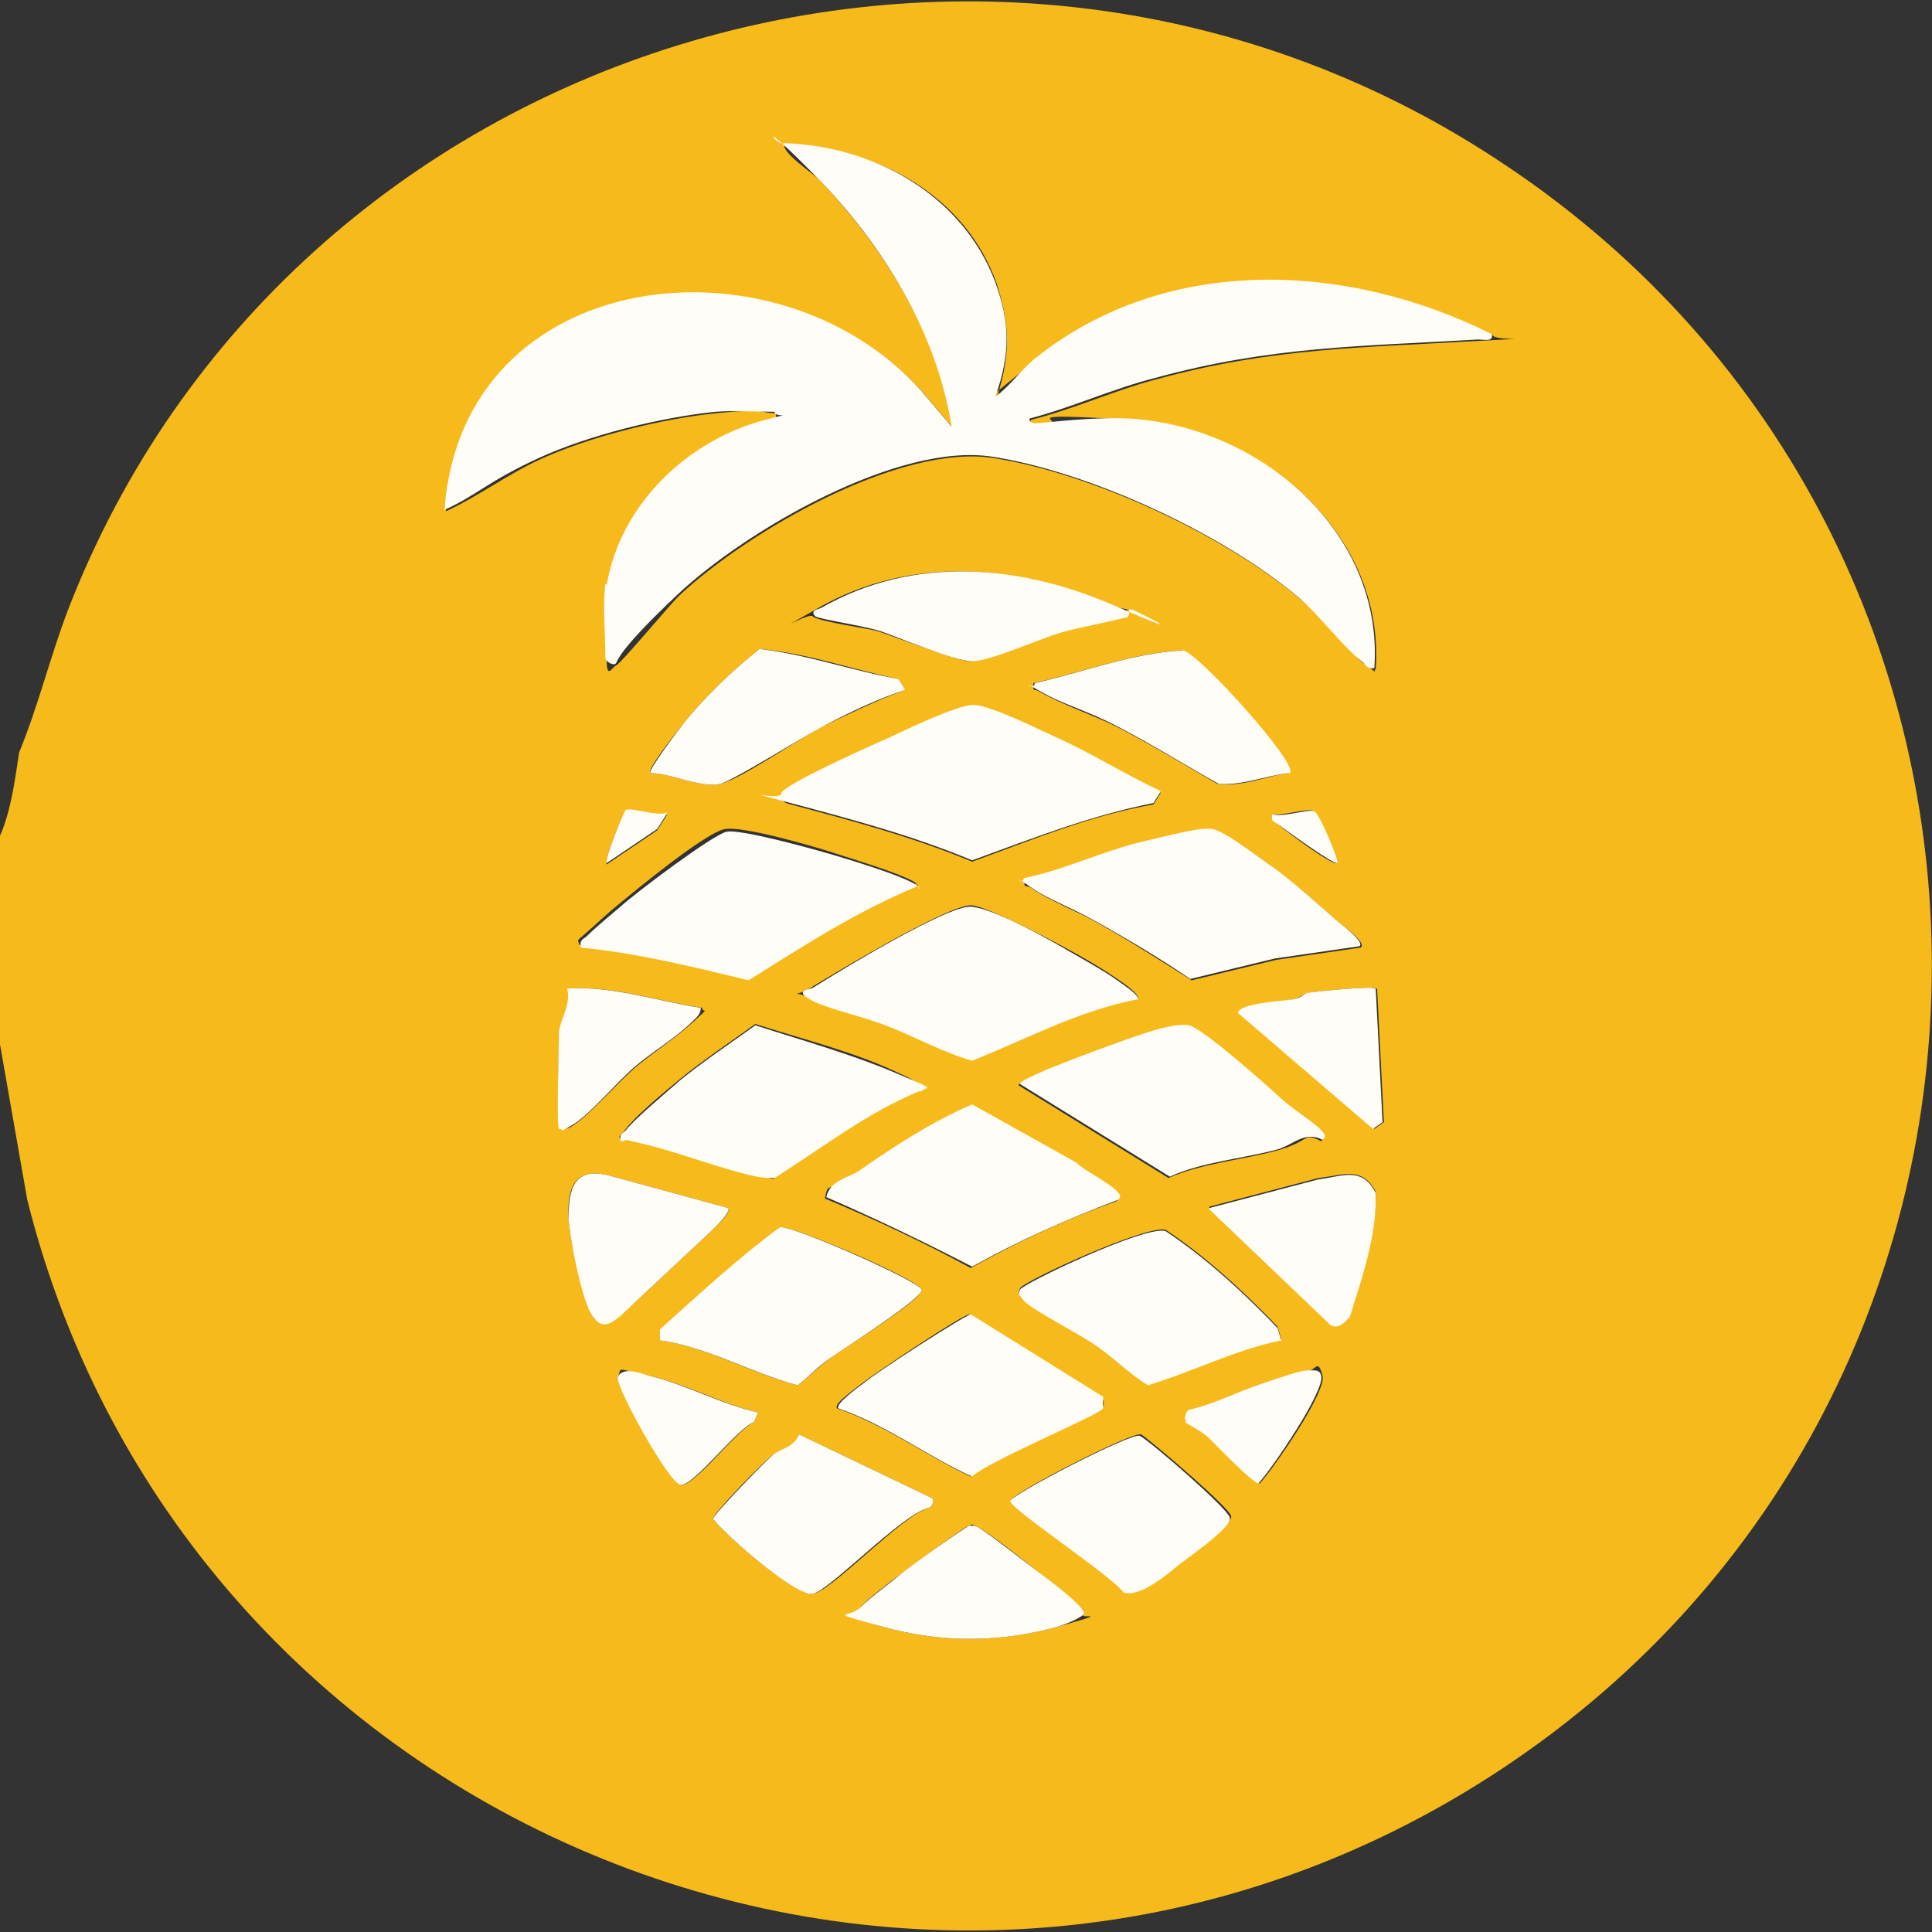 <?xml version="1.0" encoding="UTF-8"?>
<svg id="Layer_1" xmlns="http://www.w3.org/2000/svg" version="1.1" viewBox="0 0 141.7 141.7">
  <rect x="0" y="0" width="141.7" height="141.7" fill="#333333" stroke="none"/>
  <!-- Generator: Adobe Illustrator 29.1.0, SVG Export Plug-In . SVG Version: 2.1.0 Build 142)  -->
  <defs>
    <style>
      .st0 {
        fill: #f6ba1b;
      }

      .st1 {
        fill: #fffdf8;
      }
    </style>
  </defs>
  <path class="st0" d="M0,76.6v-15.3c.8-1.8,1.1-4.1,1.4-6.1,1.4-3.4,2.3-7.1,3.6-10.5C21.2,2.9,73-13,110.4,12.1c41.8,27.9,41.7,89.8-.2,117.6-41,27.2-96.4,5.4-108.2-41.7L0,76.6ZM44.5,42.9c-.2,1.4,0,4,0,5.5s.4.5.7.4,3.8-4.3,4.6-5.1c5-4.7,16.2-11.2,23.1-10.1,7.1,1.1,16.8,5.6,22.3,10.2s3.3,3.7,4.9,4.9.4.5.8.4c.7-10-8.4-17.7-17.9-18.3s-4.3.1-6.4.3-1,.2-1-.3c3.2-.8,6.2-2.2,9.3-3,8.4-2.3,15.1-2.3,23.6-2.8s1.2.2,1-.4c-10.6-5.3-23.9-5.9-33.5,1.8s-1.9,2-2.9,2.8c1-3.1,1-5.3,0-8.4-2.3-6.5-8.8-10-15.5-10.2-.5.4,2.1,2.2,2.4,2.5,4.8,5,8.8,11.4,9.9,18.3l-2.2-2.6c-10.6-11.9-33.8-9.2-35,8.7,2.4-1.1,4.5-2.7,6.9-3.8,3.7-1.7,9-3,13-3.4s2.9,0,4.3,0c.1.8-.2.4-.7.6-5.7,1.4-10.6,6.2-11.6,12.1ZM82.8,44.7s-.9-.1-1.3-.3c-6.8-3-14.7-3.7-21.5.2s-.8.2-.4.6,4.2.9,4.8,1.1c1.2.4,5.9,2.2,6.7,2.2,1.3,0,5-1.7,6.5-2.1s3.2-.7,4.7-1.1c.4,0,.5-.5.3-.6ZM66.4,50.6l-.5-.8c-3.4-.7-6.7-1.9-10.2-2.2-2,1.6-4,3.5-5.6,5.5s-2.6,3.4-2.4,3.6c1.5,0,3.6,1.1,5.1.8s6.2-3.6,7.7-4.3,3.9-1.9,5.9-2.6ZM94.5,56.7c.7-.7-6.5-8.6-7.8-9-3.7.2-7.2,1.6-10.9,2.4-.1.7.1.4.4.6,1.7,1,3.9,1.7,5.7,2.6s5,2.8,7.4,4.2c1.8.2,3.4-.5,5.1-.8ZM85.1,58.1c-2.6-1.3-5.1-2.8-7.8-4s-5.3-2.3-5.9-2.3c-1.2,0-4.9,1.8-6.2,2.4s-7.9,3.6-7.9,4.1.3.6.7.7c4.5,1.2,9,2.4,13.3,4.2,4.4-1.6,8.7-3.4,13.3-4.2l.5-.8ZM48.9,59.7c-.7.3-2.7-.5-3-.2s-1.6,3.6-1.4,3.9l3.7-2.5.7-1.1ZM98.1,63.3c.1-.1-1.5-3.6-1.7-3.8-.4-.3-2.4.4-3.1.2-.1.5.2.5.5.8s4,3.1,4.3,2.8ZM67.3,65c.4-.5-5.8-2.3-6.3-2.5-1.6-.5-6.4-1.9-7.8-1.7s-6.7,4.6-7.8,5.5-1.8,1.6-2.5,2.2-.5.4-.4.8c4.1.4,8.3,1.4,12.3,2.4,4-2.5,8-5.1,12.4-6.9ZM97.9,67.4c-1.4-1.2-2.8-2.5-4.3-3.6s-3.8-2.8-4.6-2.9-3.9.6-5,.9c-3,.8-5.8,2.1-8.8,2.7-.2.7.1.4.4.6,1.4,1,3.6,1.8,5.1,2.7,2.3,1.3,4.5,2.7,6.7,4.1l6.2-1.5,6.2-.9c.5-.4-1.6-1.8-1.8-2ZM83.4,73.3c.4-.3-1.3-1.4-1.6-1.6-1-.7-2.4-1.5-3.5-2.1s-6-3.2-7.1-3.2c-1.7,0-9.7,4.8-11.5,5.9s-1.6.2-.3.9,4.2,1.4,5.8,2,4,1.9,6.1,2.5c4-1.5,7.9-3.6,12.1-4.5ZM51.4,73.9c-3.3-.5-6.4-1.6-9.7-1.4.3,1.2-.4,2.1-.6,3.2s-.2,6.8,0,7.1c.4,0,.6,0,1-.3,1.1-.7,3.4-3.3,4.6-4.3s2.9-2.1,4.2-3.3.6-.5.6-1ZM100.9,72.5c-.2-.2-4.2.2-4.8.3s-.8.4-1.2.5c-.7.1-3.9.4-4,1l9.9,8.5.7-.5-.5-9.8ZM67.5,80c.4-.5-1.4-1.2-1.8-1.4-3.2-1.5-6.9-2.4-10.3-3.5-1.8,1.3-3.9,2.7-5.6,4.1s-3.3,2.8-3.9,3.6-.5.4-.4.8c.7,0,1.4.1,2.1.3,2.5.7,5.6,1.8,7.9,2.3s.8.2,1.3.1c3.5-2.2,6.8-4.8,10.7-6.4ZM97,83.6c.5-.5-2.7-2.6-3.1-2.9-1.2-1.1-5.5-5.2-6.8-5.4s-2.8.5-3.9.8-8.5,3-8.5,3.5l11,6.8c2.5-1.1,5.3-1.3,7.9-2s1.9-1.4,3.3-.7ZM82,88c.6-.6-2.8-2.1-3.1-2.6l-7.7-4.3c-2.9,1.3-5.6,3-8.2,4.8s-2.2.7-2.5,2c3.6,1.5,7.2,3.2,10.7,5.1,3.4-1.9,7-3.6,10.7-4.9ZM53.4,88.6l-8.8-2.4c-2.5-.6-3,1-2.9,3.1s1.4,6.8,1.8,7.3c.9,1.2,2.3-.4,3.2-1.2,1.5-1.4,3.1-2.9,4.6-4.3s2.3-2.1,2.1-2.5ZM88.7,88.6l8.9,8.5c.6.4,1-.1,1.4-.6.8-2.9,2-6,1.9-9.1-1-1.9-2.4-1.2-4.2-1l-8,2.1ZM48.4,98.3c3.5.5,6.6,2.4,10.1,3.3.8-.6,1.6-1.4,2.4-2s6.8-4.3,6.7-5-9.4-4.7-10.4-4.6c-3,2.3-5.9,4.9-8.6,7.5v.8ZM94,98.3l-.3-1c-2.5-2.6-5.2-5.1-8.2-7.1-1.4-.4-10.5,3.8-10.7,4.3s0,.5.3.8c.5.5,4,2.4,5,3.1s2.6,2.3,4.1,3.1c3.3-1,6.4-2.6,9.8-3.3ZM80.9,102.5l-9.8-6.1c-.5,0-6.9,4.3-7.8,5s-2.2,1.6-1.9,1.9c3.5,1.2,6.6,3.5,9.8,5,1-1.1,9.3-4.6,9.6-5s.1-.6,0-.8ZM55.6,103.6c-2.6-.6-5.3-2.1-8-2.7s-1.9-.6-2.3.1c-.2.6,4,7.7,4.6,7.9.9.3,4.2-4.1,5.4-4.6l.3-.7ZM87,104.3c0,0,1.4.8,1.8,1.2.6.5,3.2,3.4,3.6,3.3,1-1.1,4.9-6.7,4.6-7.9s-.5-.5-.9-.4c-.5,0-2.7.8-3.5,1-1.8.6-3.5,1.5-5.3,1.9-.3.2-.4.7-.2.9ZM68.4,109.9l-9.8-4.7c-.4,1.1-1.2,1-1.9,1.5s-4.5,4.4-4.4,4.7c1,1.3,6,5.6,7.3,5.5s6.6-5.8,8.5-6.3c.3-.1.4-.5.3-.7ZM86.8,114.5c.6-.5,3.6-2.7,3.5-3.3s-5.6-5.3-6.6-6c-.7-.2-9.4,4.3-9.5,4.8s7.5,5.6,8.3,6.7c1.3.4,3.3-1.6,4.4-2.3ZM71.1,111.9c-.3,0-4.4,3.1-5.1,3.6s-2.4,1.8-2.9,2.4c-.8.8.9,1.2,1.6,1.4,4.3,1.2,8.6,1.2,12.9,0s1.4-.5,1.9-.9c.1-.5-3-2.8-3.6-3.3s-3.5-2.8-4.2-3.1-.3-.2-.6-.1Z"/>
  <path class="st1" d="M44.5,42.9c1-5.9,5.9-10.6,11.6-12.1s.8.3.7-.6c-1.4,0-2.9-.1-4.3,0-4,.4-9.3,1.7-13,3.4s-4.5,2.7-6.9,3.8c1.3-18,24.4-20.6,35-8.7l2.2,2.6c-1.1-6.9-5-13.3-9.9-18.3s-2.8-2.1-2.4-2.5c6.6.2,13.1,3.8,15.5,10.2,1.1,3,1.1,5.3,0,8.4,1.1-.8,1.9-2,2.9-2.8,9.6-7.7,22.9-7.1,33.5-1.8.2.6-.6.4-1,.4-8.5.5-15.2.5-23.6,2.8-3.2.8-6.2,2.2-9.3,3,0,.5.7.3,1,.3,2.1-.2,4.2-.4,6.4-.3,9.5.6,18.6,8.3,17.9,18.3-.5.1-.6-.2-.8-.4-1.6-1.2-3.2-3.5-4.9-4.9-5.5-4.6-15.2-9.1-22.3-10.2-6.9-1.1-18.1,5.4-23.1,10.1s-4.3,5-4.6,5.1-.7-.3-.7-.4c0-1.6-.2-4.1,0-5.5Z"/>
  <path class="st1" d="M85.1,58.1l-.5.8c-4.6.9-8.9,2.6-13.3,4.2-4.3-1.8-8.8-3-13.3-4.2s-.7-.1-.7-.7,7-3.7,7.9-4.1c1.3-.6,5-2.4,6.2-2.4s5,1.9,5.9,2.3c2.7,1.2,5.2,2.8,7.8,4Z"/>
  <path class="st1" d="M83.4,73.3c-4.2.8-8.1,2.9-12.1,4.5-2.1-.6-4.1-1.7-6.1-2.5s-4.6-1.3-5.8-2,0-.7.3-.9c1.9-1.2,9.8-6,11.5-5.9s5.9,2.5,7.1,3.2,2.5,1.4,3.5,2.1,1.9,1.3,1.6,1.6Z"/>
  <path class="st1" d="M67.3,65c-4.4,1.8-8.4,4.4-12.4,6.9-4.1-1-8.2-2-12.3-2.4-.1-.5.1-.6.4-.8.7-.7,1.8-1.6,2.5-2.2,1.1-1,6.8-5.3,7.8-5.5s6.1,1.2,7.8,1.7,6.6,2,6.3,2.5Z"/>
  <path class="st1" d="M97.9,67.4c.2.2,2.3,1.7,1.8,2l-6.2.9-6.2,1.5c-2.2-1.5-4.4-2.8-6.7-4.1s-3.7-1.7-5.1-2.7-.5,0-.4-.6c3-.6,5.8-2,8.8-2.7s4.1-1,5-.9,3.7,2.3,4.6,2.9c1.5,1.1,2.9,2.4,4.3,3.6Z"/>
  <path class="st1" d="M67.5,80c-3.9,1.6-7.2,4.2-10.7,6.4-.4,0-.8,0-1.3-.1-2.4-.5-5.5-1.7-7.9-2.3s-1.4-.3-2.1-.3c-.1-.5.2-.6.4-.8.6-.8,3-2.8,3.9-3.6,1.7-1.4,3.8-2.8,5.6-4.1,3.4,1.1,7,2.1,10.3,3.5s2.2.9,1.8,1.4Z"/>
  <path class="st1" d="M82,88c-3.7,1.4-7.3,3-10.7,4.9-3.5-1.8-7-3.5-10.7-5.1.3-1.3,1.7-1.4,2.5-2,2.6-1.8,5.2-3.5,8.2-4.8l7.7,4.3c.3.5,3.6,2,3.1,2.6Z"/>
  <path class="st1" d="M97,83.6c-1.3-.7-2.2.4-3.3.7-2.6.7-5.5.9-7.9,2l-11-6.8c0-.5,7.6-3.2,8.5-3.5s2.9-1,3.9-.8,5.6,4.3,6.8,5.4,3.6,2.4,3.1,2.9Z"/>
  <path class="st1" d="M48.4,98.3v-.8c2.9-2.6,5.7-5.2,8.8-7.5,1-.1,10.3,4,10.4,4.6s-5.7,4.3-6.7,5-1.6,1.4-2.4,2c-3.4-.9-6.6-2.8-10.1-3.3Z"/>
  <path class="st1" d="M94,98.3c-3.4.7-6.5,2.3-9.8,3.3-1.5-.9-2.7-2.2-4.1-3.1s-4.5-2.5-5-3.1-.4-.4-.3-.8,9.3-4.8,10.7-4.3c3,2,5.7,4.5,8.2,7.1l.3,1Z"/>
  <path class="st1" d="M80.9,102.5c0,.1,0,.6,0,.8-.3.5-8.5,3.9-9.6,5-3.3-1.5-6.3-3.8-9.8-5-.3-.3,1.5-1.6,1.9-1.9.8-.7,7.3-4.9,7.8-5l9.8,6.1Z"/>
  <path class="st1" d="M86.8,114.5c-1,.8-3.1,2.7-4.4,2.3-.7-1.1-8.4-6.2-8.3-6.7s8.8-5,9.5-4.8c1,.6,6.4,5.3,6.6,6s-2.9,2.8-3.5,3.3Z"/>
  <path class="st1" d="M68.4,109.9c.1.2,0,.6-.3.7-1.9.4-7.3,6.1-8.5,6.3s-6.3-4.2-7.3-5.5c0-.3,3.8-4.2,4.4-4.7s1.5-.5,1.9-1.5l9.8,4.7Z"/>
  <path class="st1" d="M94.5,56.7c-1.7.2-3.3.9-5.1.8-2.5-1.4-4.9-2.9-7.4-4.2s-4-1.6-5.7-2.6-.5.1-.4-.6c3.6-.8,7.1-2.2,10.9-2.4,1.3.4,8.5,8.4,7.8,9Z"/>
  <path class="st1" d="M66.4,50.6c-1.9.6-4,1.6-5.9,2.6s-6.8,4.1-7.7,4.3c-1.5.3-3.6-.8-5.1-.8-.2-.2,2.1-3.2,2.4-3.6,1.6-2,3.6-3.9,5.6-5.5,3.5.4,6.8,1.6,10.2,2.2l.5.8Z"/>
  <path class="st1" d="M82.8,44.7c.1.1,0,.7-.3.6-1.5.4-3.3.7-4.7,1.1s-5.2,2.1-6.5,2.1-5.5-1.8-6.7-2.2-4.6-.9-4.8-1.1c-.4-.4.1-.5.4-.6,6.8-3.9,14.6-3.2,21.5-.2s1.2.2,1.3.3Z"/>
  <path class="st1" d="M71.1,111.9c.3,0,.4,0,.6.1.6.3,3.4,2.5,4.2,3.1s3.8,2.8,3.6,3.3c-.5.4-1.3.7-1.9.9-4.3,1.2-8.6,1.2-12.9,0s-2.4-.6-1.6-1.4,2.2-1.8,2.9-2.4,4.8-3.5,5.1-3.6Z"/>
  <path class="st1" d="M88.7,88.6l8-2.1c1.7-.2,3.2-1,4.2,1,.1,3.1-1,6.2-1.9,9.1-.4.4-.8.9-1.4.6l-8.9-8.5Z"/>
  <path class="st1" d="M53.4,88.6c.3.4-1.7,2.1-2.1,2.5-1.5,1.4-3.1,2.9-4.6,4.3s-2.3,2.4-3.2,1.2-1.8-6.4-1.8-7.3c0-2.1.4-3.7,2.9-3.1l8.8,2.4Z"/>
  <path class="st1" d="M100.9,72.5l.5,9.8-.7.5-9.9-8.5c0-.7,3.3-.9,4-1s.7-.4,1.2-.5c.7-.1,4.7-.5,4.8-.3Z"/>
  <path class="st1" d="M51.4,73.9c0,.5-.3.7-.6,1-1.2,1.2-2.9,2.2-4.2,3.3s-3.4,3.6-4.6,4.3-.5.3-1,.3c-.2-.3,0-6.4,0-7.1.1-1,.9-2,.6-3.2,3.3-.2,6.5.9,9.7,1.4Z"/>
  <path class="st1" d="M55.6,103.6l-.3.7c-1.2.4-4.5,4.8-5.4,4.6s-4.8-7.3-4.6-7.9c.4-.8,1.6-.3,2.3-.1,2.6.6,5.3,2.1,8,2.7Z"/>
  <path class="st1" d="M87,104.3c-.2-.3,0-.8.2-.9,1.8-.4,3.5-1.3,5.3-1.9s2.9-1,3.5-1,.8,0,.9.4c.3,1.1-3.6,6.8-4.6,7.9-.4,0-3.1-2.8-3.6-3.3s-1.7-1.1-1.8-1.2Z"/>
  <path class="st1" d="M48.9,59.7l-.7,1.1-3.7,2.5c-.2-.2,1.2-3.7,1.4-3.9.4-.2,2.3.5,3,.2Z"/>
  <path class="st1" d="M98.1,63.3c-.2.2-3.9-2.5-4.3-2.8s-.6-.2-.5-.8c.7.3,2.7-.4,3.1-.2s1.8,3.6,1.7,3.8Z"/>
</svg>